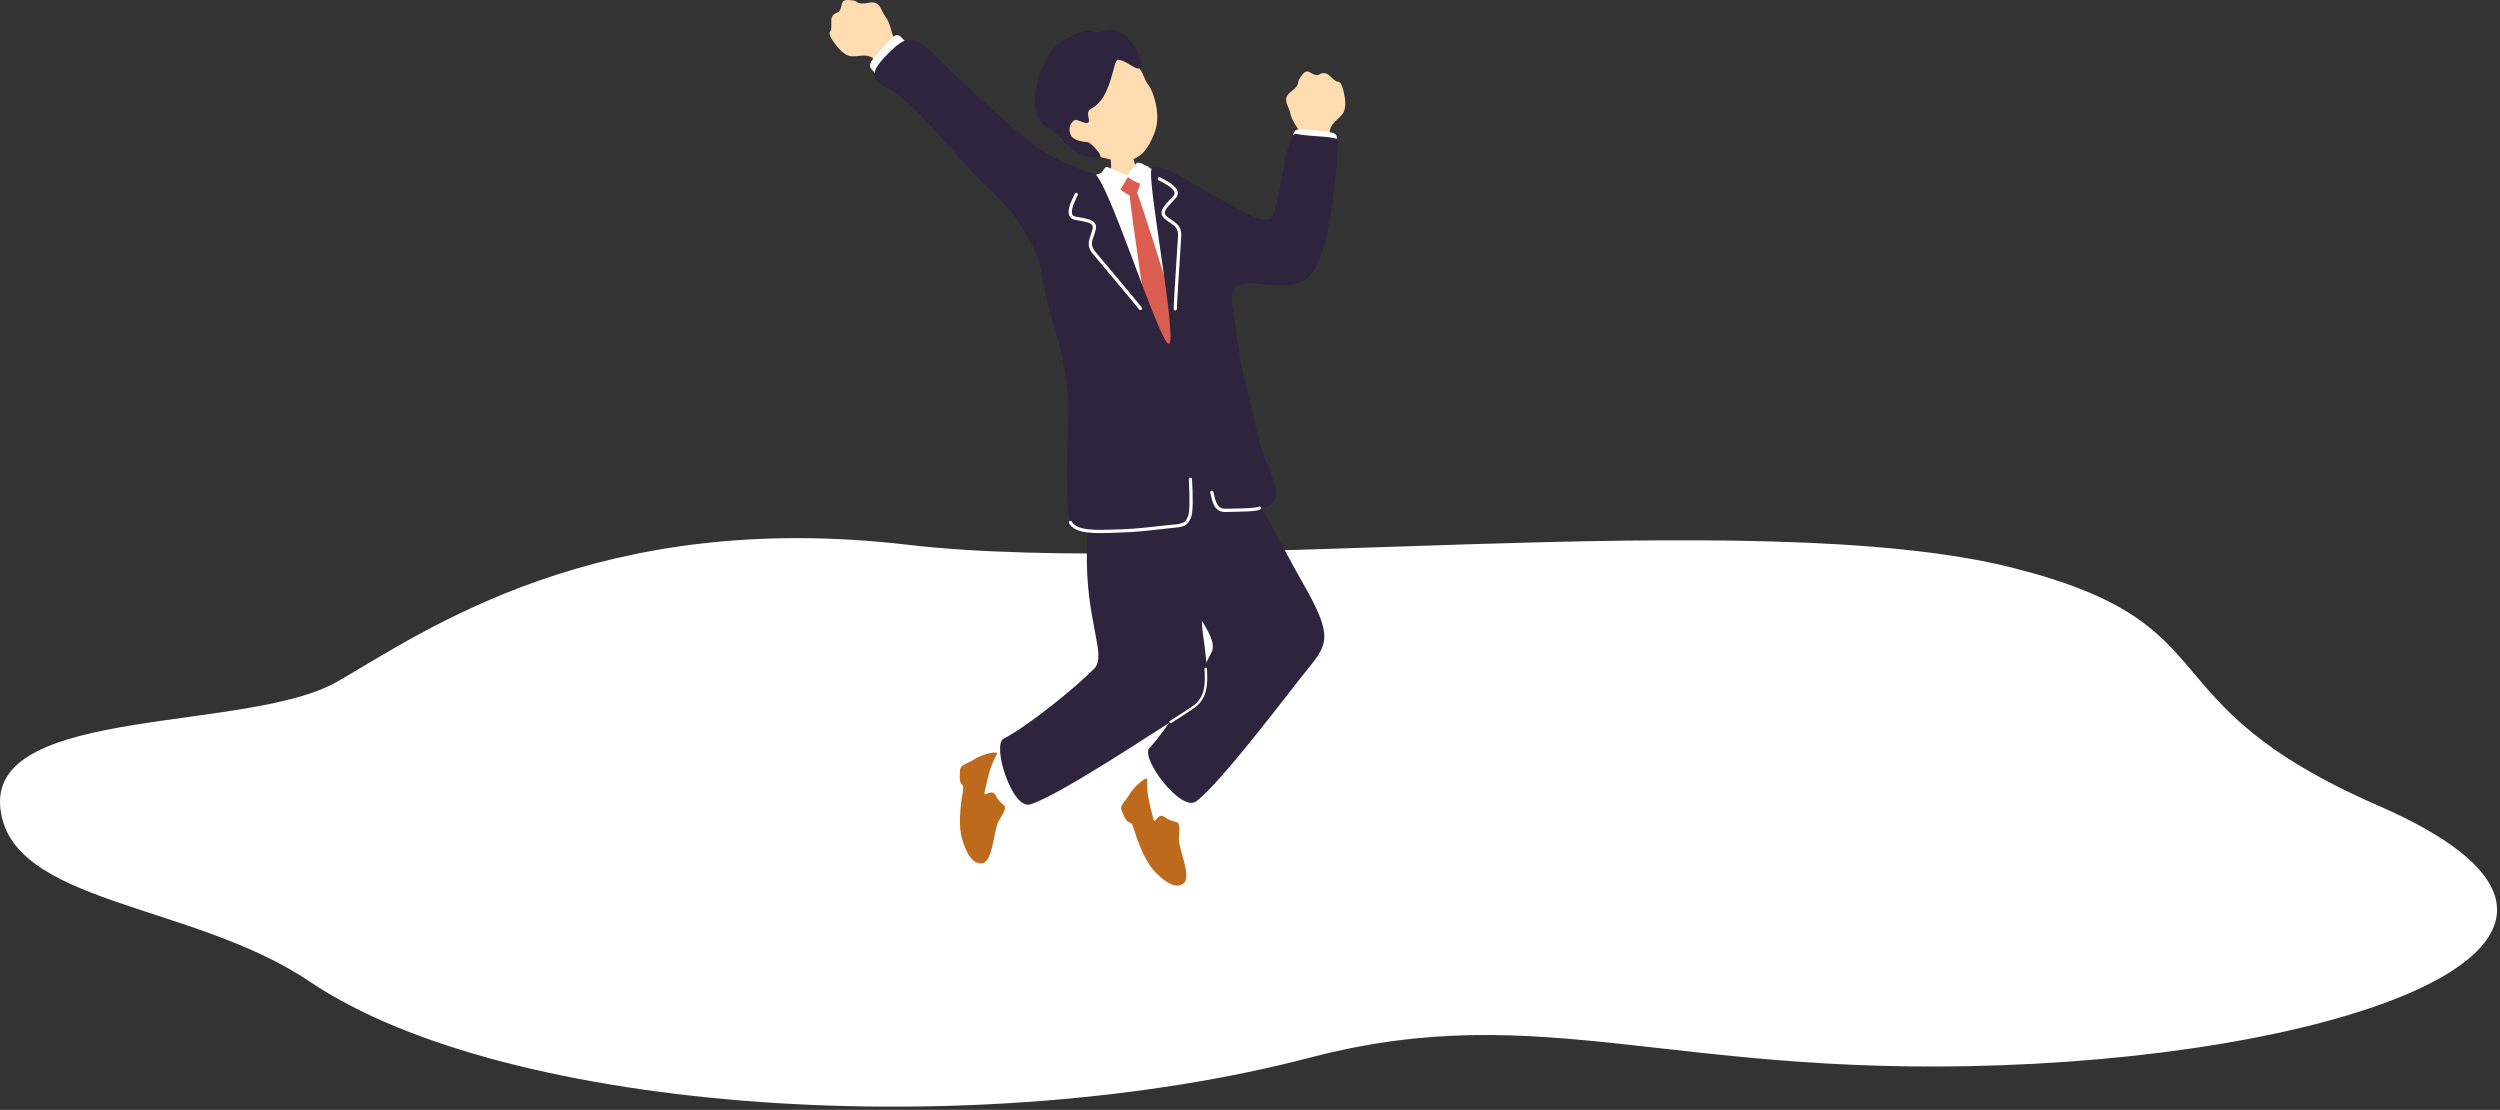 <svg width="446" height="198" viewBox="0 0 446 198" fill="none" xmlns="http://www.w3.org/2000/svg">
<rect x="0" y="0" width="446" height="198" fill="#333333" stroke="none"/>
<g clip-path="url(#clip0_390_536)">
<path d="M161.977 97.19C211.947 103.05 313.397 89.7 359.167 101.32C399.227 111.49 381.577 125.09 424.337 143.75C475.187 165.93 426.237 186.46 362.687 189.79C299.127 193.11 275.877 177.66 233.787 188.66C174.997 204.03 90.647 198.99 55.247 175.11C34.117 160.86 1.307 161.37 0.027 143.75C-1.273 125.85 44.417 130.66 60.177 121.6C75.947 112.53 106.567 90.7 161.977 97.19Z" fill="white"/>
</g>
<g clip-path="url(#clip1_390_536)">
<path d="M203.584 139.621C207.357 138.119 208.623 132.764 211.072 129.73C213.708 126.462 219.616 131.139 218.076 133.074C211.585 141.258 210.886 139.767 210.267 142.784C209.579 146.145 210.886 154.575 209.463 154.306C206.378 152.809 199.864 142.129 203.579 139.621H203.584Z" fill="white"/>
<path d="M204.676 139.112C204.536 141.678 205.125 143.549 205.726 145.981C206.082 147.436 206.449 144.841 207.726 145.724C209.021 146.624 209.359 146.396 210.065 146.747C210.666 147.051 210.292 148.997 210.321 149.798C210.391 151.657 212.526 156.386 211.225 157.526C209.767 158.806 207.779 157.24 206.21 155.702C205.26 154.773 203.767 152.779 202.175 147.588C201.673 145.957 201.393 147.887 200.093 144.607C199.708 143.637 200.746 143.029 201.44 141.801C202.28 140.305 204.729 138.241 204.682 139.118L204.676 139.112Z" fill="#BD6A1C"/>
<path d="M205.056 133.453C208.52 129.735 214.031 120.774 216.154 116.337C217.635 113.244 211.267 108.346 207.144 95.859C204.998 89.364 204.812 83.6 213.337 81.911C216.743 81.233 220.965 84.588 222.027 85.781C224.12 88.137 228.739 97.572 232.419 103.996C237.929 113.636 236.973 114.887 232.92 119.827C230.401 122.896 217.857 139.656 213.396 142.964C210.707 144.958 203.394 135.242 205.056 133.459V133.453Z" fill="#2F243E"/>
<path d="M176.646 134.523C180.688 134.886 184.228 130.683 187.779 129.075C191.599 127.351 194.771 134.19 192.526 135.231C183.05 139.603 183.096 137.961 181.195 140.369C179.067 143.058 176.448 151.172 175.293 150.29C173.212 147.56 172.203 135.085 176.646 134.523Z" fill="white"/>
<path d="M177.846 134.565C176.563 136.792 176.254 138.733 175.688 141.17C175.35 142.632 176.848 140.48 177.589 141.848C178.341 143.234 178.749 143.187 179.216 143.818C179.618 144.362 178.405 145.935 178.073 146.654C177.297 148.349 177.076 153.528 175.402 153.961C173.524 154.446 172.451 152.149 171.746 150.062C171.32 148.799 170.877 146.35 171.792 140.995C172.078 139.311 170.964 140.913 171.273 137.394C171.367 136.353 172.568 136.283 173.74 135.494C175.163 134.535 178.277 133.799 177.84 134.565H177.846Z" fill="#BD6A1C"/>
<path d="M179.048 131.782C183.544 129.426 191.708 122.803 195.178 119.313C197.598 116.887 193.563 110.953 193.907 97.8C194.274 83.671 201.628 82.911 213.583 83.121C216.726 83.18 213.536 105.604 214.603 113.063C216.172 124.059 215.303 124.854 209.845 128.163C206.457 130.221 189.078 141.872 183.777 143.508C180.582 144.496 176.896 132.904 179.054 131.77L179.048 131.782Z" fill="#2F243E"/>
<path d="M208.835 129.023C208.876 129.023 208.917 129.011 208.952 128.988L209.278 128.777C209.885 128.392 210.719 127.865 212.888 126.421C215.576 124.627 215.442 121.815 215.326 119.336C215.326 119.214 215.232 119.108 215.098 119.108C214.976 119.108 214.882 119.202 214.888 119.319V119.354C215.005 121.833 215.127 124.399 212.649 126.053C210.479 127.497 209.651 128.023 209.045 128.403L208.712 128.614C208.613 128.678 208.578 128.812 208.642 128.918C208.683 128.982 208.753 129.017 208.829 129.017L208.835 129.023Z" fill="white"/>
<path d="M231.93 23.647C231.469 22.67 230.483 21.647 230.18 20.174C229.877 18.701 228.594 17.69 230.349 16.328C232.105 14.966 231.329 14.749 231.825 14.03C232.32 13.317 232.857 12.411 233.627 12.873C234.397 13.335 234.933 13.551 235.324 13.294C235.72 13.042 236.391 12.85 237.05 13.382C237.709 13.913 238.199 14.556 238.677 14.568C239.161 14.58 239.458 15.293 239.639 16.076C239.82 16.86 240.461 19.233 239.418 20.461C238.374 21.688 237.272 22.074 237.202 23.711C237.19 23.962 237.417 24.781 237.481 25.459C237.429 26.961 231.848 27.306 231.796 25.494C231.714 24.857 232.041 23.869 231.93 23.641V23.647Z" fill="#FFDBB0"/>
<path d="M236.665 23.5C233.265 23.143 231.02 22.477 230.775 23.833C230.53 25.195 229.865 26.066 230.67 26.446C232.308 27.212 238.228 28.264 238.245 26.481C238.263 24.698 239.406 23.787 236.665 23.5Z" fill="white"/>
<path d="M226.726 38.922C228.137 37.799 229.356 23.5 231.216 23.881C234.15 24.483 238.838 24.214 238.757 25.155C238.36 30.054 237.555 47.743 232.54 50.116C227.857 52.332 223.886 49.392 220.364 51.186C215.535 53.647 213.628 33.123 218.165 36.046C222.609 38.904 225.851 39.611 226.726 38.922Z" fill="#2F243E"/>
<path d="M201.839 25.605C201.589 25.634 198.305 26.265 197.985 26.277C197.921 26.826 198.428 29.79 198.136 30.457C197.46 31.988 195.145 32.029 194.165 32.894C193.115 33.824 192.048 35.572 192.334 36.887C192.573 38.728 193.524 45.498 193.675 46.112C194.667 50.198 202.288 49.292 203.98 49.029C210.354 48.041 214.587 45.574 214.033 39.471C213.398 36.969 211.1 33.502 207.706 31.328C206.826 30.761 203.968 31.047 202.854 29.995C202.149 29.323 201.886 25.961 201.845 25.605H201.839Z" fill="#FFDBB0"/>
<path d="M208.044 31.339C207.7 30.591 203.478 29.282 203.017 30.1C202.662 30.737 201.437 31.76 200.312 31.456C199.052 31.117 198.107 30.807 197.652 30.661C196.795 30.386 193.069 32.327 192.316 32.818C192.101 32.941 190.007 36.928 189.984 38.179C190.707 44.761 192.585 47.363 192.375 54.056C192.538 54.594 192.637 56.254 192.666 57.283C192.707 58.955 193.244 72.926 193.535 75.849C193.932 79.877 198.031 83.39 199.746 83.115C201.46 82.841 210.937 81.274 212.791 80.859C214.646 80.444 220.017 77.474 220.536 76.825C221.381 75.779 219.206 61.457 217.066 55.044C214.162 46.392 211.018 39.453 208.044 31.339Z" fill="white"/>
<path d="M200.386 31.895C201.039 31.55 201.015 31.339 201.896 31.556C202.777 31.772 203.663 32.333 203.272 33.274C202.893 34.175 202.917 34.818 202.013 34.87C201.266 34.911 200.38 34.151 199.861 33.836C199.342 33.52 199.482 32.432 200.386 31.895Z" fill="#DB5D50"/>
<path d="M195.872 31.789C196.204 31.369 196.834 30.234 197.062 30.03C197.289 29.831 197.271 29.638 197.925 29.948C198.578 30.252 199.359 30.544 199.878 30.784C200.45 31.053 201.441 31.234 201.196 31.631C200.794 32.28 200.106 33.426 199.843 33.87C199.68 34.145 198.292 33.607 197.359 33.192C196.426 32.777 195.534 32.772 195.884 31.795L195.872 31.789Z" fill="white"/>
<path d="M203.901 29.27C203.604 29.072 202.892 28.861 202.682 29.183C202.478 29.504 201.65 30.515 201.411 30.919C201.183 31.299 201.009 31.41 201.271 31.62C201.977 32.181 203.324 32.906 203.539 32.608C203.913 32.105 204.408 31.515 204.659 31.082C204.91 30.644 205.126 30.352 205.085 30.007C205.05 29.72 204.397 29.58 203.895 29.276L203.901 29.27Z" fill="white"/>
<path d="M201.474 34.21C201.579 36.823 204.961 59.183 205.2 60.913C205.439 62.644 209.446 67.589 210.291 68.185C211.137 68.782 211.084 63.813 210.985 61.381C210.869 58.546 203.585 36.186 202.996 34.748C202.407 33.304 201.486 33.233 201.48 34.21H201.474Z" fill="#DB5D50"/>
<path d="M195.349 27.744C199.052 28.843 201.391 29.117 203.105 27.901C204.243 27.235 205.286 25.592 206.039 23.482C207.269 20.039 205.467 15.9 204.977 15.292C203.578 13.585 204.651 12.872 200.959 10.06C199.84 9.207 197.857 7.044 193.028 10.043C188.783 12.679 183.657 24.119 195.355 27.744H195.349Z" fill="#FFDBB0"/>
<path d="M199.458 10.668C201.12 10.727 203.272 13.264 203.476 11.75C203.873 8.839 199.931 4.407 197.061 5.448C194.111 6.518 195.58 4.063 189.853 7.073C185.678 9.265 182.138 20.162 186.99 22.822C190.203 24.581 191.008 28.182 196.122 28.124C197.079 28.112 194.635 25.4 194.052 25.37C191.154 25.102 190.967 24.219 190.81 23.313C190.652 22.407 191.451 21.109 192.233 21.442C196.111 23.096 192.921 20.238 194.7 19.349C198.432 17.485 198.537 10.487 199.464 10.668H199.458Z" fill="#2F243E"/>
<path d="M225.945 82.49C224.371 79.07 223.659 73.827 222.668 70.273C221.058 64.485 220.44 58.067 219.88 54.22C218.883 47.345 226.896 52.133 229.526 49.707C237.789 42.078 230.482 42.125 222.446 38.08C214.06 33.853 207.074 28.557 205.482 30.065C204.368 31.123 210.165 60.937 208.538 61.323C206.911 61.709 197.364 30.802 194.991 30.825C192.116 30.855 183.363 24.196 180.383 27.423C177.169 30.907 176.376 33.561 179.42 36.636C181.152 38.39 182.529 40.933 183.986 43.435C185.987 46.656 185.987 51.233 187.509 56.354C188.757 60.545 189.876 64.579 190.518 70.518C190.897 74.043 189.911 83.987 190.658 92.13C191.113 97.111 204.613 94.059 210.643 93.755C214.883 93.539 211.798 84.566 213.407 84.384C215.483 84.15 216.241 91.282 218.137 91.072C224.895 90.335 230.552 92.504 225.951 82.496L225.945 82.49Z" fill="#2F243E"/>
<path d="M210.223 94.07C209.885 94.123 209.477 94.169 208.993 94.204C208.585 94.234 207.937 94.31 207.139 94.403C205.348 94.614 202.642 94.924 200.117 94.999C199.732 95.011 199.336 95.029 198.939 95.04C195.411 95.175 191.766 95.309 190.717 93.345C190.641 93.205 190.693 93.029 190.833 92.954C190.973 92.877 191.148 92.93 191.224 93.07C192.099 94.713 195.72 94.579 198.916 94.462C199.312 94.444 199.709 94.433 200.1 94.421C202.602 94.345 205.29 94.035 207.069 93.825C207.879 93.731 208.532 93.655 208.946 93.626C211.273 93.456 211.448 93.111 211.792 92.416C211.833 92.334 211.88 92.246 211.926 92.158C212.23 91.586 212.288 89.101 212.084 85.512C212.072 85.354 212.2 85.214 212.352 85.208C212.509 85.196 212.649 85.319 212.655 85.477C212.813 88.166 212.9 91.556 212.434 92.433L212.305 92.679C211.938 93.404 211.652 93.836 210.218 94.07H210.223Z" fill="white"/>
<path d="M224.091 91.095C223.105 91.253 221.717 91.276 220.37 91.3C219.775 91.311 219.186 91.317 218.656 91.341C216.72 91.417 216.317 89.657 216.055 88.488C216.008 88.272 215.961 88.073 215.909 87.897C215.862 87.746 215.95 87.582 216.101 87.541C216.259 87.494 216.416 87.582 216.463 87.734C216.515 87.915 216.568 88.131 216.62 88.359C216.941 89.757 217.291 90.815 218.638 90.762C219.175 90.739 219.764 90.733 220.37 90.721C222.032 90.698 223.747 90.668 224.61 90.388C224.761 90.341 224.925 90.423 224.971 90.575C225.018 90.727 224.936 90.891 224.785 90.937C224.586 91.002 224.359 91.054 224.097 91.095H224.091Z" fill="white"/>
<path d="M203.493 55.331C203.388 55.348 203.283 55.307 203.219 55.214C202.811 54.653 199.644 50.876 197.335 48.117C196.151 46.708 195.183 45.551 194.874 45.177C193.871 43.949 194.227 42.932 194.6 41.856C194.711 41.535 194.827 41.196 194.915 40.839C194.979 40.564 194.961 40.348 194.851 40.178C194.547 39.717 193.579 39.541 192.559 39.36C192.285 39.313 192.005 39.261 191.731 39.202C191.282 39.109 190.967 38.886 190.792 38.536C190.314 37.577 191.066 35.993 191.567 34.941C191.637 34.794 191.702 34.66 191.748 34.549C191.812 34.403 191.981 34.339 192.127 34.403C192.273 34.467 192.337 34.637 192.273 34.783C192.221 34.894 192.156 35.034 192.086 35.186C191.69 36.016 190.955 37.565 191.311 38.273C191.404 38.46 191.579 38.577 191.847 38.635C192.121 38.688 192.396 38.74 192.664 38.787C193.865 38.998 194.903 39.185 195.34 39.857C195.539 40.161 195.585 40.535 195.48 40.968C195.387 41.353 195.265 41.704 195.148 42.037C194.786 43.072 194.524 43.826 195.323 44.803C195.626 45.177 196.6 46.334 197.778 47.737C200.099 50.502 203.272 54.29 203.691 54.863C203.785 54.992 203.756 55.173 203.627 55.267C203.586 55.296 203.546 55.313 203.499 55.319L203.493 55.331Z" fill="white"/>
<path d="M209.81 55.348C209.903 55.301 209.961 55.202 209.961 55.091C209.961 54.401 210.27 49.473 210.498 45.878C210.614 44.042 210.714 42.529 210.737 42.049C210.819 40.465 209.932 39.857 208.993 39.214C208.708 39.021 208.416 38.816 208.136 38.583C207.92 38.401 207.809 38.214 207.798 38.01C207.769 37.46 208.445 36.741 209.162 35.987C209.355 35.782 209.547 35.578 209.74 35.367C210.049 35.028 210.165 34.66 210.101 34.268C209.921 33.21 208.375 32.386 207.349 31.837C207.203 31.761 207.075 31.69 206.97 31.632C206.83 31.556 206.655 31.603 206.579 31.743C206.503 31.883 206.55 32.059 206.684 32.135C206.795 32.193 206.923 32.269 207.075 32.345C207.885 32.778 209.396 33.59 209.53 34.368C209.565 34.572 209.495 34.777 209.308 34.981C209.122 35.186 208.929 35.391 208.743 35.59C207.903 36.478 207.18 37.238 207.22 38.039C207.238 38.401 207.425 38.734 207.763 39.021C208.066 39.278 208.369 39.483 208.667 39.687C209.571 40.307 210.224 40.757 210.16 42.02C210.136 42.499 210.037 44.007 209.921 45.843C209.693 49.45 209.378 54.384 209.378 55.097C209.378 55.255 209.506 55.383 209.67 55.383C209.716 55.383 209.763 55.372 209.804 55.348H209.81Z" fill="white"/>
<path d="M210.131 65.163C210.312 65.677 209.997 66.174 209.641 66.344C209.18 66.566 208.696 66.203 208.51 65.894C208.306 65.432 208.428 65.075 208.801 64.754C209.163 64.444 209.944 64.625 210.131 65.163Z" fill="#2F243E"/>
<path d="M211.029 71.347C211.21 71.862 210.895 72.359 210.54 72.528C210.079 72.75 209.595 72.388 209.408 72.078C209.204 71.616 209.327 71.26 209.7 70.938C210.061 70.628 210.843 70.81 211.029 71.347Z" fill="#2F243E"/>
<path d="M159.374 6.53C158.948 5.536 158.831 4.121 157.927 2.917C157.023 1.713 157.117 0.082 154.936 0.497C152.761 0.918 153.105 0.187 152.241 0.088C151.378 -0.012 150.346 -0.205 150.183 0.678C150.02 1.561 149.827 2.105 149.378 2.233C148.929 2.362 148.34 2.742 148.305 3.589C148.27 4.437 148.428 5.226 148.113 5.6C147.804 5.969 148.142 6.67 148.608 7.319C149.075 7.974 150.428 10.026 152.037 10.049C153.647 10.072 154.662 9.499 155.933 10.528C156.125 10.686 156.592 11.393 157.053 11.896C158.213 12.849 162.161 8.88 160.837 7.646C160.412 7.167 159.461 6.758 159.362 6.524L159.374 6.53Z" fill="#FFDBB0"/>
<path d="M158.597 7.313C156.34 9.891 154.503 11.335 155.465 12.323C156.427 13.311 156.76 14.358 157.535 13.919C159.11 13.019 163.379 8.787 161.938 7.74C160.498 6.694 160.41 5.232 158.597 7.313Z" fill="white"/>
<path d="M186.905 27.58C183.237 25.259 175.382 18.151 170.757 13.766C164.442 7.78 163.153 5.161 159.444 8.599C154.114 13.538 155.636 14.187 159.479 16.467C163.678 18.963 170.856 28.433 175.423 32.648C179.93 36.81 180.928 39.453 183.132 36.606C185.336 33.759 191.419 30.433 186.905 27.574V27.58Z" fill="#2F243E"/>
</g>
<defs>
<clipPath id="clip0_390_536">
<rect width="445.48" height="101.42" fill="white" transform="translate(0 96)"/>
</clipPath>
<clipPath id="clip1_390_536">
<rect width="92" height="158" fill="white" transform="matrix(-1 0 0 1 240 0)"/>
</clipPath>
</defs>
</svg>

